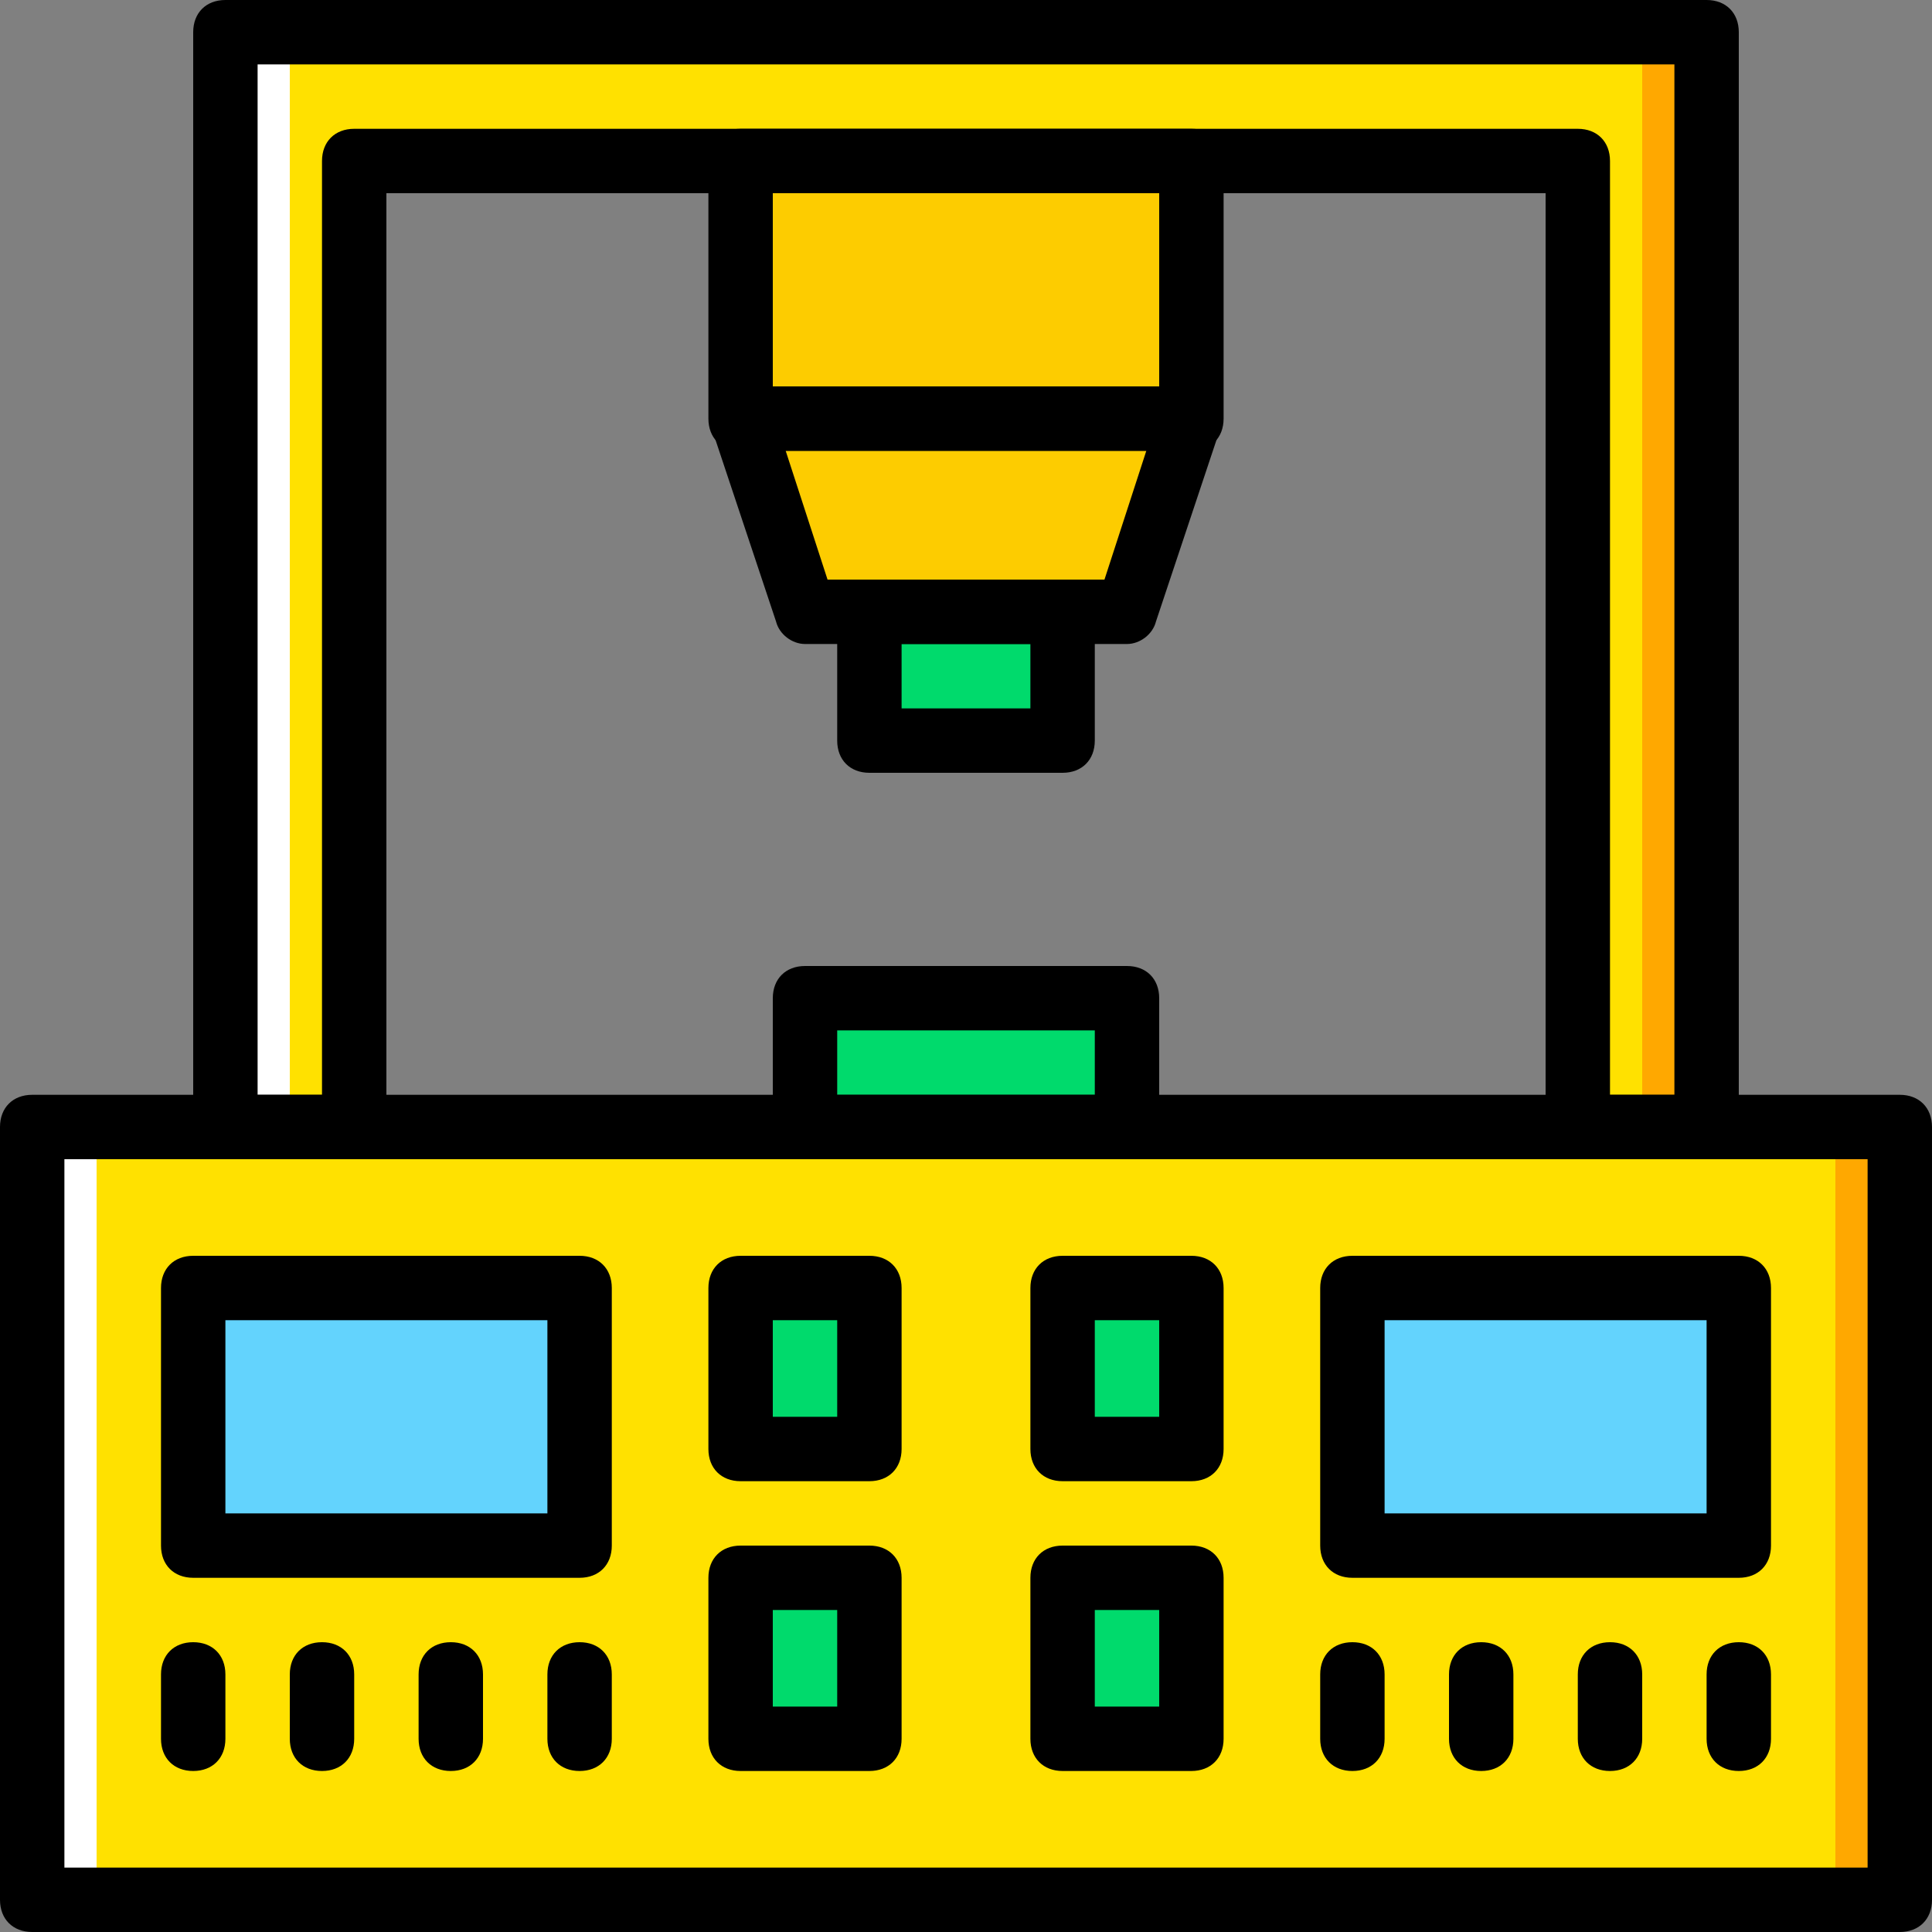 <?xml version="1.0" encoding="iso-8859-1"?>
<!-- Uploaded to: SVG Repo, www.svgrepo.com, Generator: SVG Repo Mixer Tools -->
<svg height="800px" width="800px" version="1.1" id="Layer_1" xmlns="http://www.w3.org/2000/svg" xmlns:xlink="http://www.w3.org/1999/xlink" 
	 viewBox="0 0 512 512" xml:space="preserve">
<rect x="0" y="0" width="512" height="512" fill="#808080" stroke="none"/>
<g transform="translate(1 1)">
	<g>
		<polygon style="fill:#FDCC00;" points="195.267,109.933 314.733,109.933 314.733,41.667 195.267,41.667 		"/>
		<polygon style="fill:#FDCC00;" points="297.667,161.133 212.333,161.133 195.267,109.933 314.733,109.933 		"/>
	</g>
	<g>
		<polygon style="fill:#00DA6C;" points="229.4,195.267 280.6,195.267 280.6,161.133 229.4,161.133 		"/>
		<polygon style="fill:#00DA6C;" points="212.333,297.667 297.667,297.667 297.667,263.533 212.333,263.533 		"/>
	</g>
	<g>
		<polygon style="fill:#FFE100;" points="7.533,502.467 502.467,502.467 502.467,297.667 7.533,297.667 		"/>
		<polygon style="fill:#FFE100;" points="58.733,7.533 58.733,297.667 92.867,297.667 92.867,41.667 417.133,41.667 
			417.133,297.667 451.267,297.667 451.267,7.533 		"/>
	</g>
	<g>
		<polygon style="fill:#FFA800;" points="485.4,502.467 502.467,502.467 502.467,297.667 485.4,297.667 		"/>
		<polygon style="fill:#FFA800;" points="434.2,297.667 451.267,297.667 451.267,7.533 434.2,7.533 		"/>
	</g>
	<g>
		<polygon style="fill:#FFFFFF;" points="7.533,502.467 24.6,502.467 24.6,297.667 7.533,297.667 		"/>
		<polygon style="fill:#FFFFFF;" points="58.733,297.667 75.8,297.667 75.8,7.533 58.733,7.533 		"/>
	</g>
	<g>
		<polygon style="fill:#00DA6C;" points="195.267,383 229.4,383 229.4,340.333 195.267,340.333 		"/>
		<polygon style="fill:#00DA6C;" points="280.6,383 314.733,383 314.733,340.333 280.6,340.333 		"/>
		<polygon style="fill:#00DA6C;" points="195.267,459.8 229.4,459.8 229.4,417.133 195.267,417.133 		"/>
		<polygon style="fill:#00DA6C;" points="280.6,459.8 314.733,459.8 314.733,417.133 280.6,417.133 		"/>
	</g>
	<g>
		<polygon style="fill:#63D3FD;" points="50.2,408.6 152.6,408.6 152.6,340.333 50.2,340.333 		"/>
		<polygon style="fill:#63D3FD;" points="357.4,408.6 459.8,408.6 459.8,340.333 357.4,340.333 		"/>
	</g>
	<path d="M314.733,118.467H195.267c-5.12,0-8.533-3.413-8.533-8.533V41.667c0-5.12,3.413-8.533,8.533-8.533h119.467
		c5.12,0,8.533,3.413,8.533,8.533v68.267C323.267,115.053,319.853,118.467,314.733,118.467z M203.8,101.4h102.4V50.2H203.8V101.4z"
		/>
	<path d="M280.6,203.8h-51.2c-5.12,0-8.533-3.413-8.533-8.533v-34.133c0-5.12,3.413-8.533,8.533-8.533h51.2
		c5.12,0,8.533,3.413,8.533,8.533v34.133C289.133,200.387,285.72,203.8,280.6,203.8z M237.933,186.733h34.133v-17.067h-34.133
		V186.733z"/>
	<path d="M297.667,169.667h-85.333c-3.413,0-6.827-2.56-7.68-5.973l-17.067-51.2c-0.853-2.56-0.853-5.12,0.853-7.68
		c1.707-2.56,4.267-3.413,6.827-3.413h119.467c2.56,0,5.12,1.707,6.827,3.413c1.707,2.56,1.707,5.12,0.853,7.68l-17.067,51.2
		C304.493,167.107,301.08,169.667,297.667,169.667z M218.307,152.6h73.387l11.093-34.133h-95.573L218.307,152.6z"/>
	<path d="M502.467,511H7.533C2.413,511-1,507.587-1,502.467v-204.8c0-5.12,3.413-8.533,8.533-8.533h494.933
		c5.12,0,8.533,3.413,8.533,8.533v204.8C511,507.587,507.587,511,502.467,511z M16.067,493.933h477.867V306.2H16.067V493.933z"/>
	<path d="M152.6,417.133H50.2c-5.12,0-8.533-3.413-8.533-8.533v-68.267c0-5.12,3.413-8.533,8.533-8.533h102.4
		c5.12,0,8.533,3.413,8.533,8.533V408.6C161.133,413.72,157.72,417.133,152.6,417.133z M58.733,400.067h85.333v-51.2H58.733V400.067
		z"/>
	<path d="M50.2,468.333c-5.12,0-8.533-3.413-8.533-8.533v-17.067c0-5.12,3.413-8.533,8.533-8.533s8.533,3.413,8.533,8.533V459.8
		C58.733,464.92,55.32,468.333,50.2,468.333z"/>
	<path d="M152.6,468.333c-5.12,0-8.533-3.413-8.533-8.533v-17.067c0-5.12,3.413-8.533,8.533-8.533c5.12,0,8.533,3.413,8.533,8.533
		V459.8C161.133,464.92,157.72,468.333,152.6,468.333z"/>
	<path d="M118.467,468.333c-5.12,0-8.533-3.413-8.533-8.533v-17.067c0-5.12,3.413-8.533,8.533-8.533s8.533,3.413,8.533,8.533V459.8
		C127,464.92,123.587,468.333,118.467,468.333z"/>
	<path d="M84.333,468.333c-5.12,0-8.533-3.413-8.533-8.533v-17.067c0-5.12,3.413-8.533,8.533-8.533s8.533,3.413,8.533,8.533V459.8
		C92.867,464.92,89.453,468.333,84.333,468.333z"/>
	<path d="M459.8,417.133H357.4c-5.12,0-8.533-3.413-8.533-8.533v-68.267c0-5.12,3.413-8.533,8.533-8.533h102.4
		c5.12,0,8.533,3.413,8.533,8.533V408.6C468.333,413.72,464.92,417.133,459.8,417.133z M365.933,400.067h85.333v-51.2h-85.333
		V400.067z"/>
	<path d="M357.4,468.333c-5.12,0-8.533-3.413-8.533-8.533v-17.067c0-5.12,3.413-8.533,8.533-8.533s8.533,3.413,8.533,8.533V459.8
		C365.933,464.92,362.52,468.333,357.4,468.333z"/>
	<path d="M459.8,468.333c-5.12,0-8.533-3.413-8.533-8.533v-17.067c0-5.12,3.413-8.533,8.533-8.533s8.533,3.413,8.533,8.533V459.8
		C468.333,464.92,464.92,468.333,459.8,468.333z"/>
	<path d="M425.667,468.333c-5.12,0-8.533-3.413-8.533-8.533v-17.067c0-5.12,3.413-8.533,8.533-8.533s8.533,3.413,8.533,8.533V459.8
		C434.2,464.92,430.787,468.333,425.667,468.333z"/>
	<path d="M391.533,468.333c-5.12,0-8.533-3.413-8.533-8.533v-17.067c0-5.12,3.413-8.533,8.533-8.533s8.533,3.413,8.533,8.533V459.8
		C400.067,464.92,396.653,468.333,391.533,468.333z"/>
	<path d="M229.4,391.533h-34.133c-5.12,0-8.533-3.413-8.533-8.533v-42.667c0-5.12,3.413-8.533,8.533-8.533H229.4
		c5.12,0,8.533,3.413,8.533,8.533V383C237.933,388.12,234.52,391.533,229.4,391.533z M203.8,374.467h17.067v-25.6H203.8V374.467z"/>
	<path d="M314.733,391.533H280.6c-5.12,0-8.533-3.413-8.533-8.533v-42.667c0-5.12,3.413-8.533,8.533-8.533h34.133
		c5.12,0,8.533,3.413,8.533,8.533V383C323.267,388.12,319.853,391.533,314.733,391.533z M289.133,374.467H306.2v-25.6h-17.067
		V374.467z"/>
	<path d="M229.4,468.333h-34.133c-5.12,0-8.533-3.413-8.533-8.533v-42.667c0-5.12,3.413-8.533,8.533-8.533H229.4
		c5.12,0,8.533,3.413,8.533,8.533V459.8C237.933,464.92,234.52,468.333,229.4,468.333z M203.8,451.267h17.067v-25.6H203.8V451.267z"
		/>
	<path d="M314.733,468.333H280.6c-5.12,0-8.533-3.413-8.533-8.533v-42.667c0-5.12,3.413-8.533,8.533-8.533h34.133
		c5.12,0,8.533,3.413,8.533,8.533V459.8C323.267,464.92,319.853,468.333,314.733,468.333z M289.133,451.267H306.2v-25.6h-17.067
		V451.267z"/>
	<path d="M451.267,306.2h-34.133c-5.12,0-8.533-3.413-8.533-8.533V50.2H101.4v247.467c0,5.12-3.413,8.533-8.533,8.533H58.733
		c-5.12,0-8.533-3.413-8.533-8.533V7.533C50.2,2.413,53.613-1,58.733-1h392.533c5.12,0,8.533,3.413,8.533,8.533v290.133
		C459.8,302.787,456.387,306.2,451.267,306.2z M425.667,289.133h17.067V16.067H67.267v273.067h17.067V41.667
		c0-5.12,3.413-8.533,8.533-8.533h324.267c5.12,0,8.533,3.413,8.533,8.533V289.133z"/>
	<path d="M297.667,306.2h-85.333c-5.12,0-8.533-3.413-8.533-8.533v-34.133c0-5.12,3.413-8.533,8.533-8.533h85.333
		c5.12,0,8.533,3.413,8.533,8.533v34.133C306.2,302.787,302.787,306.2,297.667,306.2z M220.867,289.133h68.267v-17.067h-68.267
		V289.133z"/>
</g>
</svg>